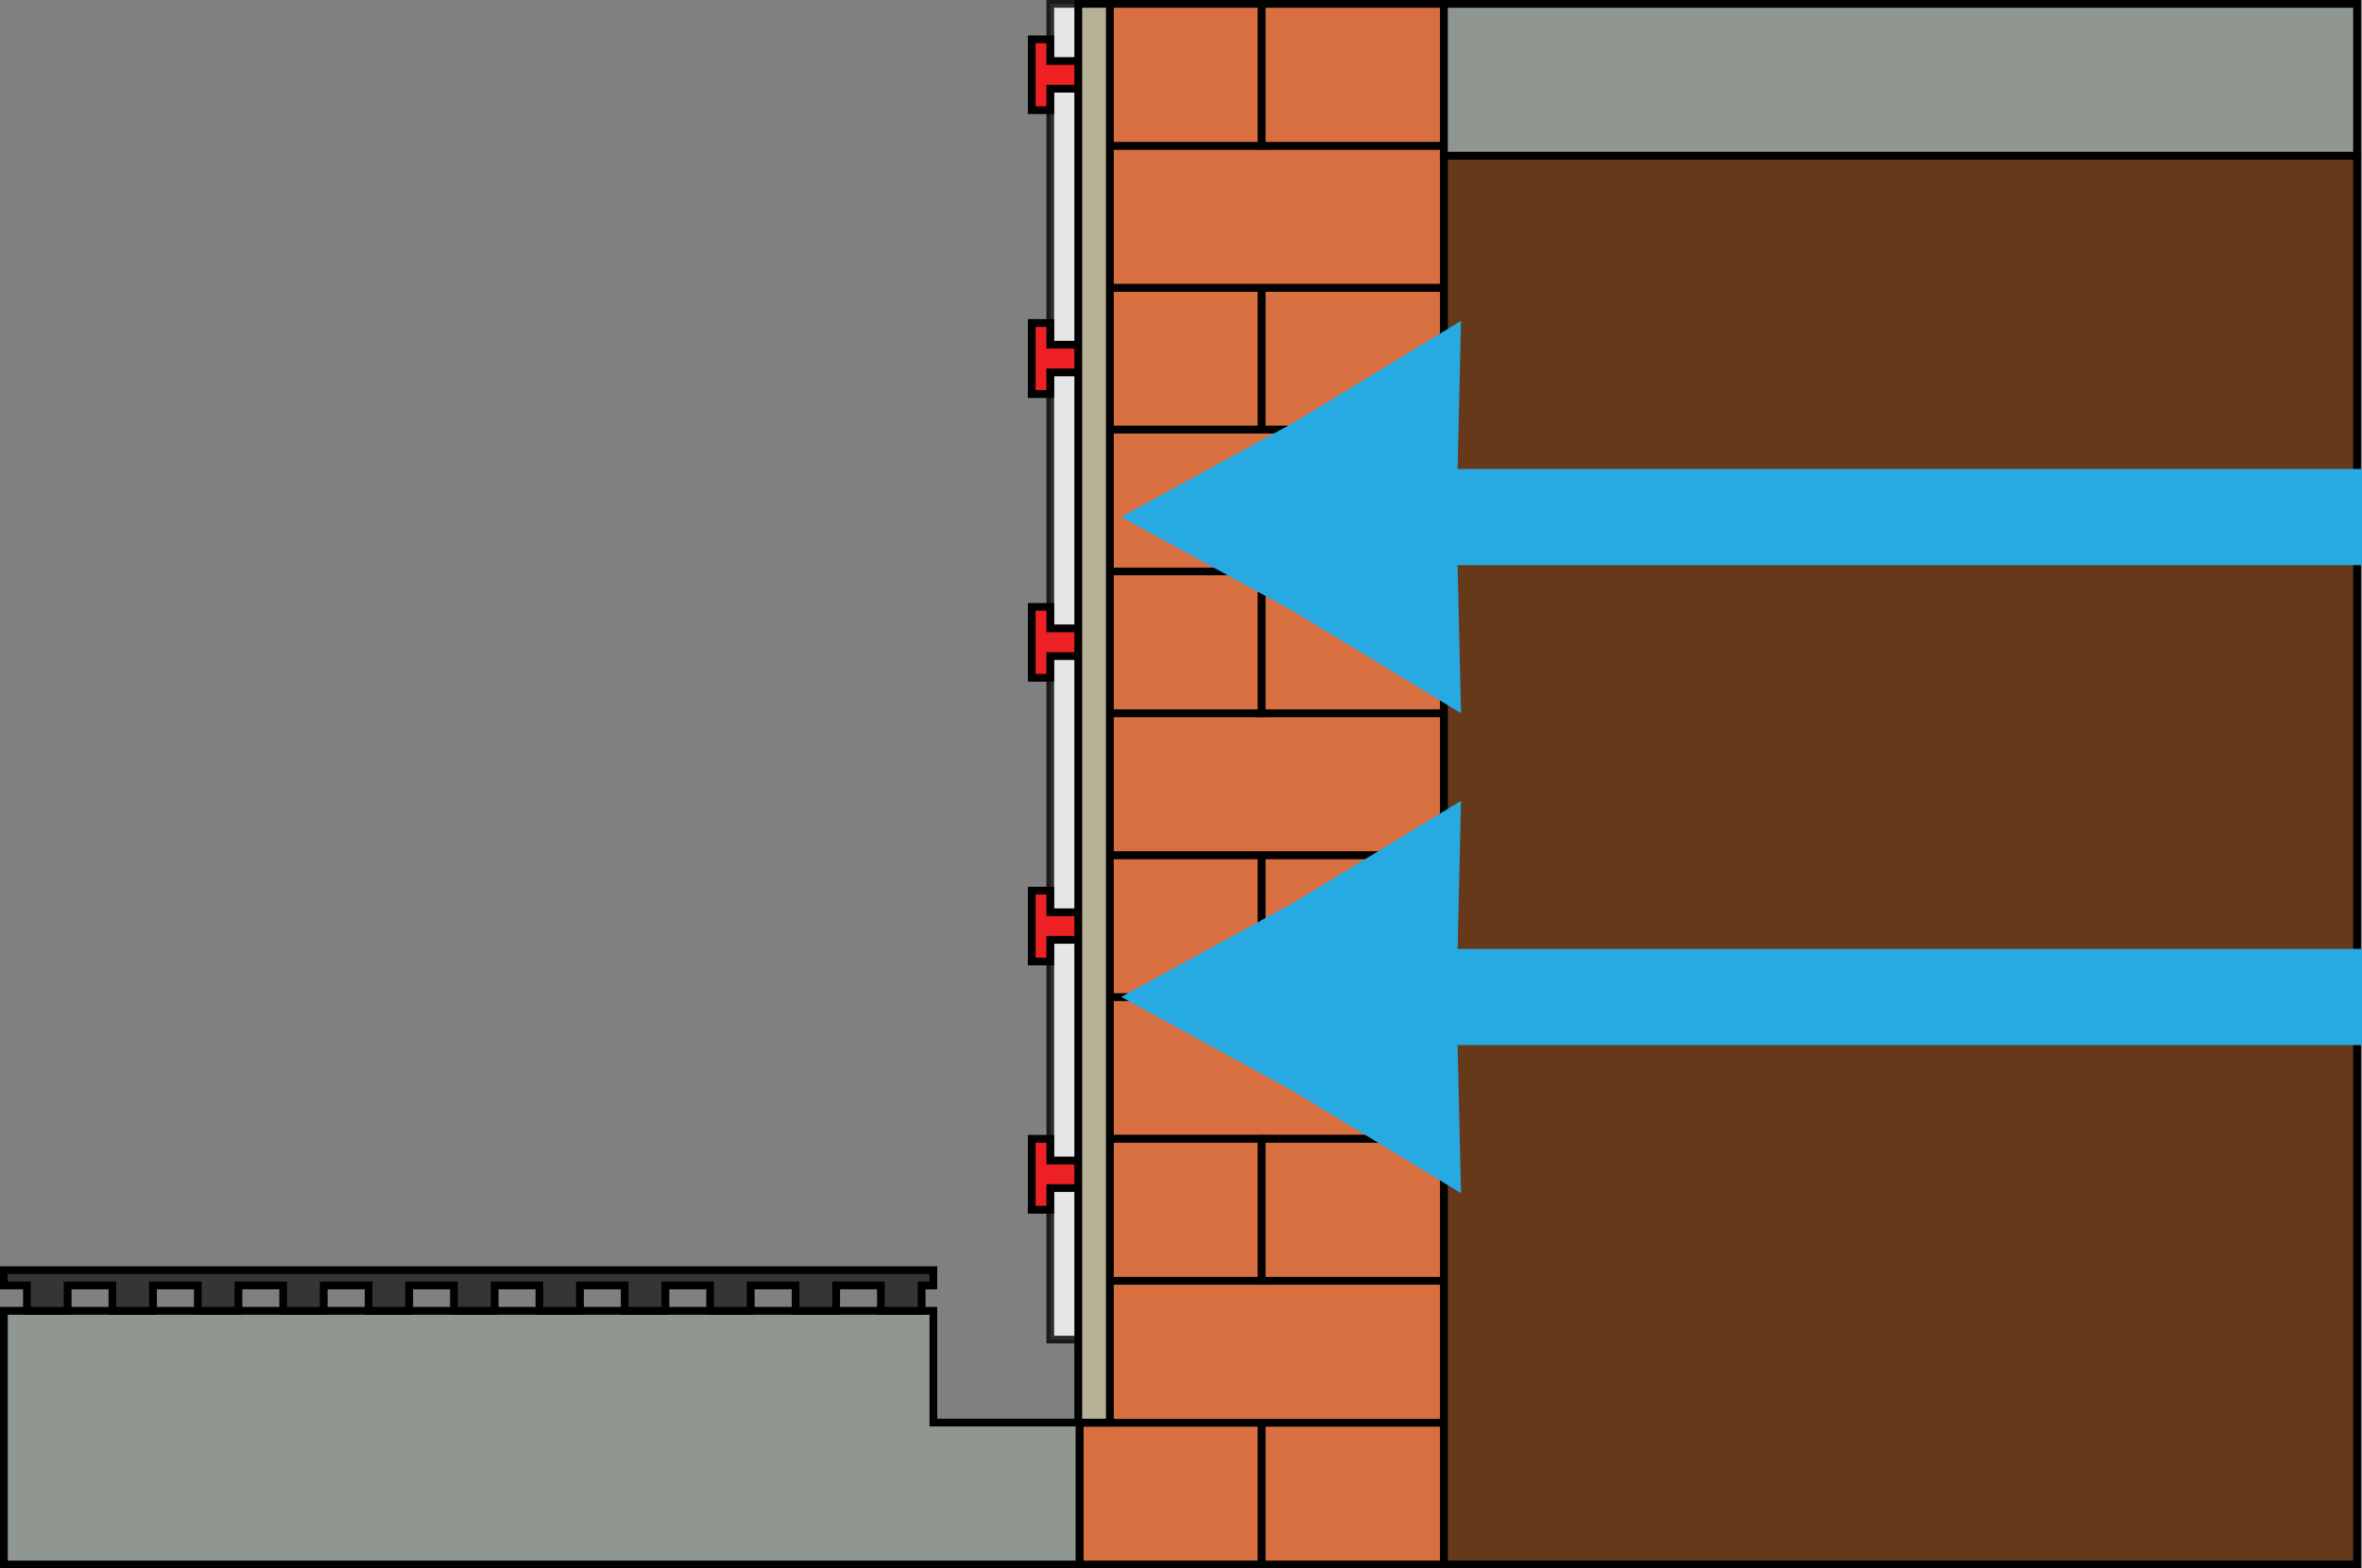 <?xml version="1.0" encoding="UTF-8"?>
<svg id="Layer_2" data-name="Layer 2" xmlns="http://www.w3.org/2000/svg" viewBox="0 0 152.57 101.33">
  <rect x="0" y="0" width="152.57" height="101.33" fill="#808080" stroke="none"/>
  <defs>
    <style>
      .cls-1 {
        fill: #ed2024;
      }

      .cls-1, .cls-2, .cls-3, .cls-4, .cls-5, .cls-6, .cls-7 {
        stroke: #000;
        stroke-miterlimit: 10;
        stroke-width: .5px;
      }

      .cls-2 {
        fill: #66391a;
      }

      .cls-3 {
        fill: #fff;
        opacity: .8;
      }

      .cls-8 {
        fill: #27aae1;
      }

      .cls-4 {
        fill: #909690;
      }

      .cls-5 {
        fill: #b7b198;
      }

      .cls-6 {
        fill: #d86f41;
      }

      .cls-7 {
        fill: #353535;
      }
    </style>
  </defs>
  <g id="Layer_1-2" data-name="Layer 1">
    <g>
      <g>
        <rect class="cls-6" x="69.73" y="64.41" width="23.54" height="9.17"/>
        <rect class="cls-6" x="69.73" y="55.25" width="11.77" height="9.17"/>
        <rect class="cls-6" x="81.5" y="55.25" width="11.77" height="9.17"/>
        <rect class="cls-6" x="69.73" y="46.08" width="23.54" height="9.17"/>
        <rect class="cls-6" x="69.73" y="36.91" width="11.77" height="9.17"/>
        <rect class="cls-6" x="81.5" y="36.91" width="11.77" height="9.17"/>
        <rect class="cls-6" x="69.73" y="27.75" width="23.54" height="9.17"/>
        <rect class="cls-6" x="69.73" y="18.58" width="11.77" height="9.17"/>
        <rect class="cls-6" x="81.5" y="18.58" width="11.77" height="9.17"/>
        <rect class="cls-6" x="69.73" y="9.42" width="23.54" height="9.17"/>
        <rect class="cls-6" x="69.73" y=".25" width="11.77" height="9.17"/>
        <rect class="cls-6" x="81.5" y=".25" width="11.77" height="9.17"/>
        <rect class="cls-6" x="69.73" y="91.91" width="11.77" height="9.17"/>
        <rect class="cls-6" x="81.5" y="91.91" width="11.77" height="9.17"/>
        <rect class="cls-6" x="69.73" y="82.75" width="23.54" height="9.17"/>
        <rect class="cls-6" x="69.73" y="73.58" width="11.77" height="9.17"/>
        <rect class="cls-6" x="81.5" y="73.58" width="11.77" height="9.17"/>
        <rect class="cls-2" x="93.27" y="10.06" width="58.98" height="91.02"/>
        <rect class="cls-4" x="93.27" y=".25" width="58.98" height="9.81"/>
        <rect class="cls-3" x="67.84" y=".25" width="1.88" height="86.3"/>
        <polygon class="cls-1" points="69.73 74.98 67.84 74.98 67.84 73.58 66.64 73.58 66.64 74.98 66.64 76.76 66.64 78.16 67.84 78.16 67.84 76.76 69.73 76.76 69.73 74.98"/>
        <polygon class="cls-1" points="69.73 58.94 67.84 58.94 67.84 57.54 66.64 57.54 66.64 58.94 66.64 60.72 66.64 62.12 67.84 62.12 67.84 60.72 69.73 60.72 69.73 58.94"/>
        <polygon class="cls-1" points="69.73 40.6 67.84 40.6 67.84 39.21 66.64 39.21 66.64 40.6 66.64 42.39 66.64 43.79 67.84 43.79 67.84 42.39 69.73 42.39 69.73 40.6"/>
        <polygon class="cls-1" points="69.73 22.27 67.84 22.27 67.84 20.87 66.64 20.87 66.64 22.27 66.64 24.06 66.64 25.46 67.84 25.46 67.84 24.06 69.73 24.06 69.73 22.27"/>
        <polygon class="cls-1" points="69.73 3.94 67.84 3.94 67.84 2.54 66.64 2.54 66.64 3.94 66.64 5.73 66.64 7.12 67.84 7.12 67.84 5.73 69.73 5.73 69.73 3.94"/>
        <polygon class="cls-4" points="69.73 91.91 60.29 91.91 60.29 84.69 .25 84.69 .25 101.08 69.73 101.08 69.73 91.91"/>
        <polygon class="cls-7" points=".25 82.06 .25 83.05 1.74 83.05 1.74 84.69 4.37 84.69 4.37 83.05 7.26 83.05 7.26 84.69 9.88 84.69 9.88 83.05 12.78 83.05 12.78 84.69 15.4 84.69 15.4 83.05 18.29 83.05 18.29 84.69 20.91 84.69 20.91 83.05 23.81 83.05 23.81 84.69 26.43 84.69 26.43 83.05 29.32 83.05 29.32 84.69 31.95 84.69 31.95 83.05 34.84 83.05 34.84 84.69 37.46 84.69 37.46 83.05 40.35 83.05 40.35 84.69 42.98 84.69 42.98 83.05 45.87 83.05 45.87 84.69 48.49 84.69 48.49 83.05 51.39 83.05 51.39 84.69 54.01 84.69 54.01 83.05 56.9 83.05 56.9 84.69 59.53 84.69 59.53 83.05 60.29 83.05 60.29 82.06 .25 82.06"/>
      </g>
      <rect class="cls-5" x="69.65" y=".25" width="2.04" height="91.66"/>
      <g>
        <polygon class="cls-8" points="152.57 30.3 94.15 30.3 94.37 20.73 83.54 27.32 72.42 33.4 83.54 39.49 94.37 46.08 94.15 36.51 152.57 36.51 152.57 30.3"/>
        <polygon class="cls-8" points="152.57 61.31 94.15 61.31 94.37 51.74 83.54 58.33 72.42 64.41 83.54 70.5 94.37 77.09 94.15 67.52 152.57 67.52 152.57 61.31"/>
      </g>
    </g>
  </g>
</svg>